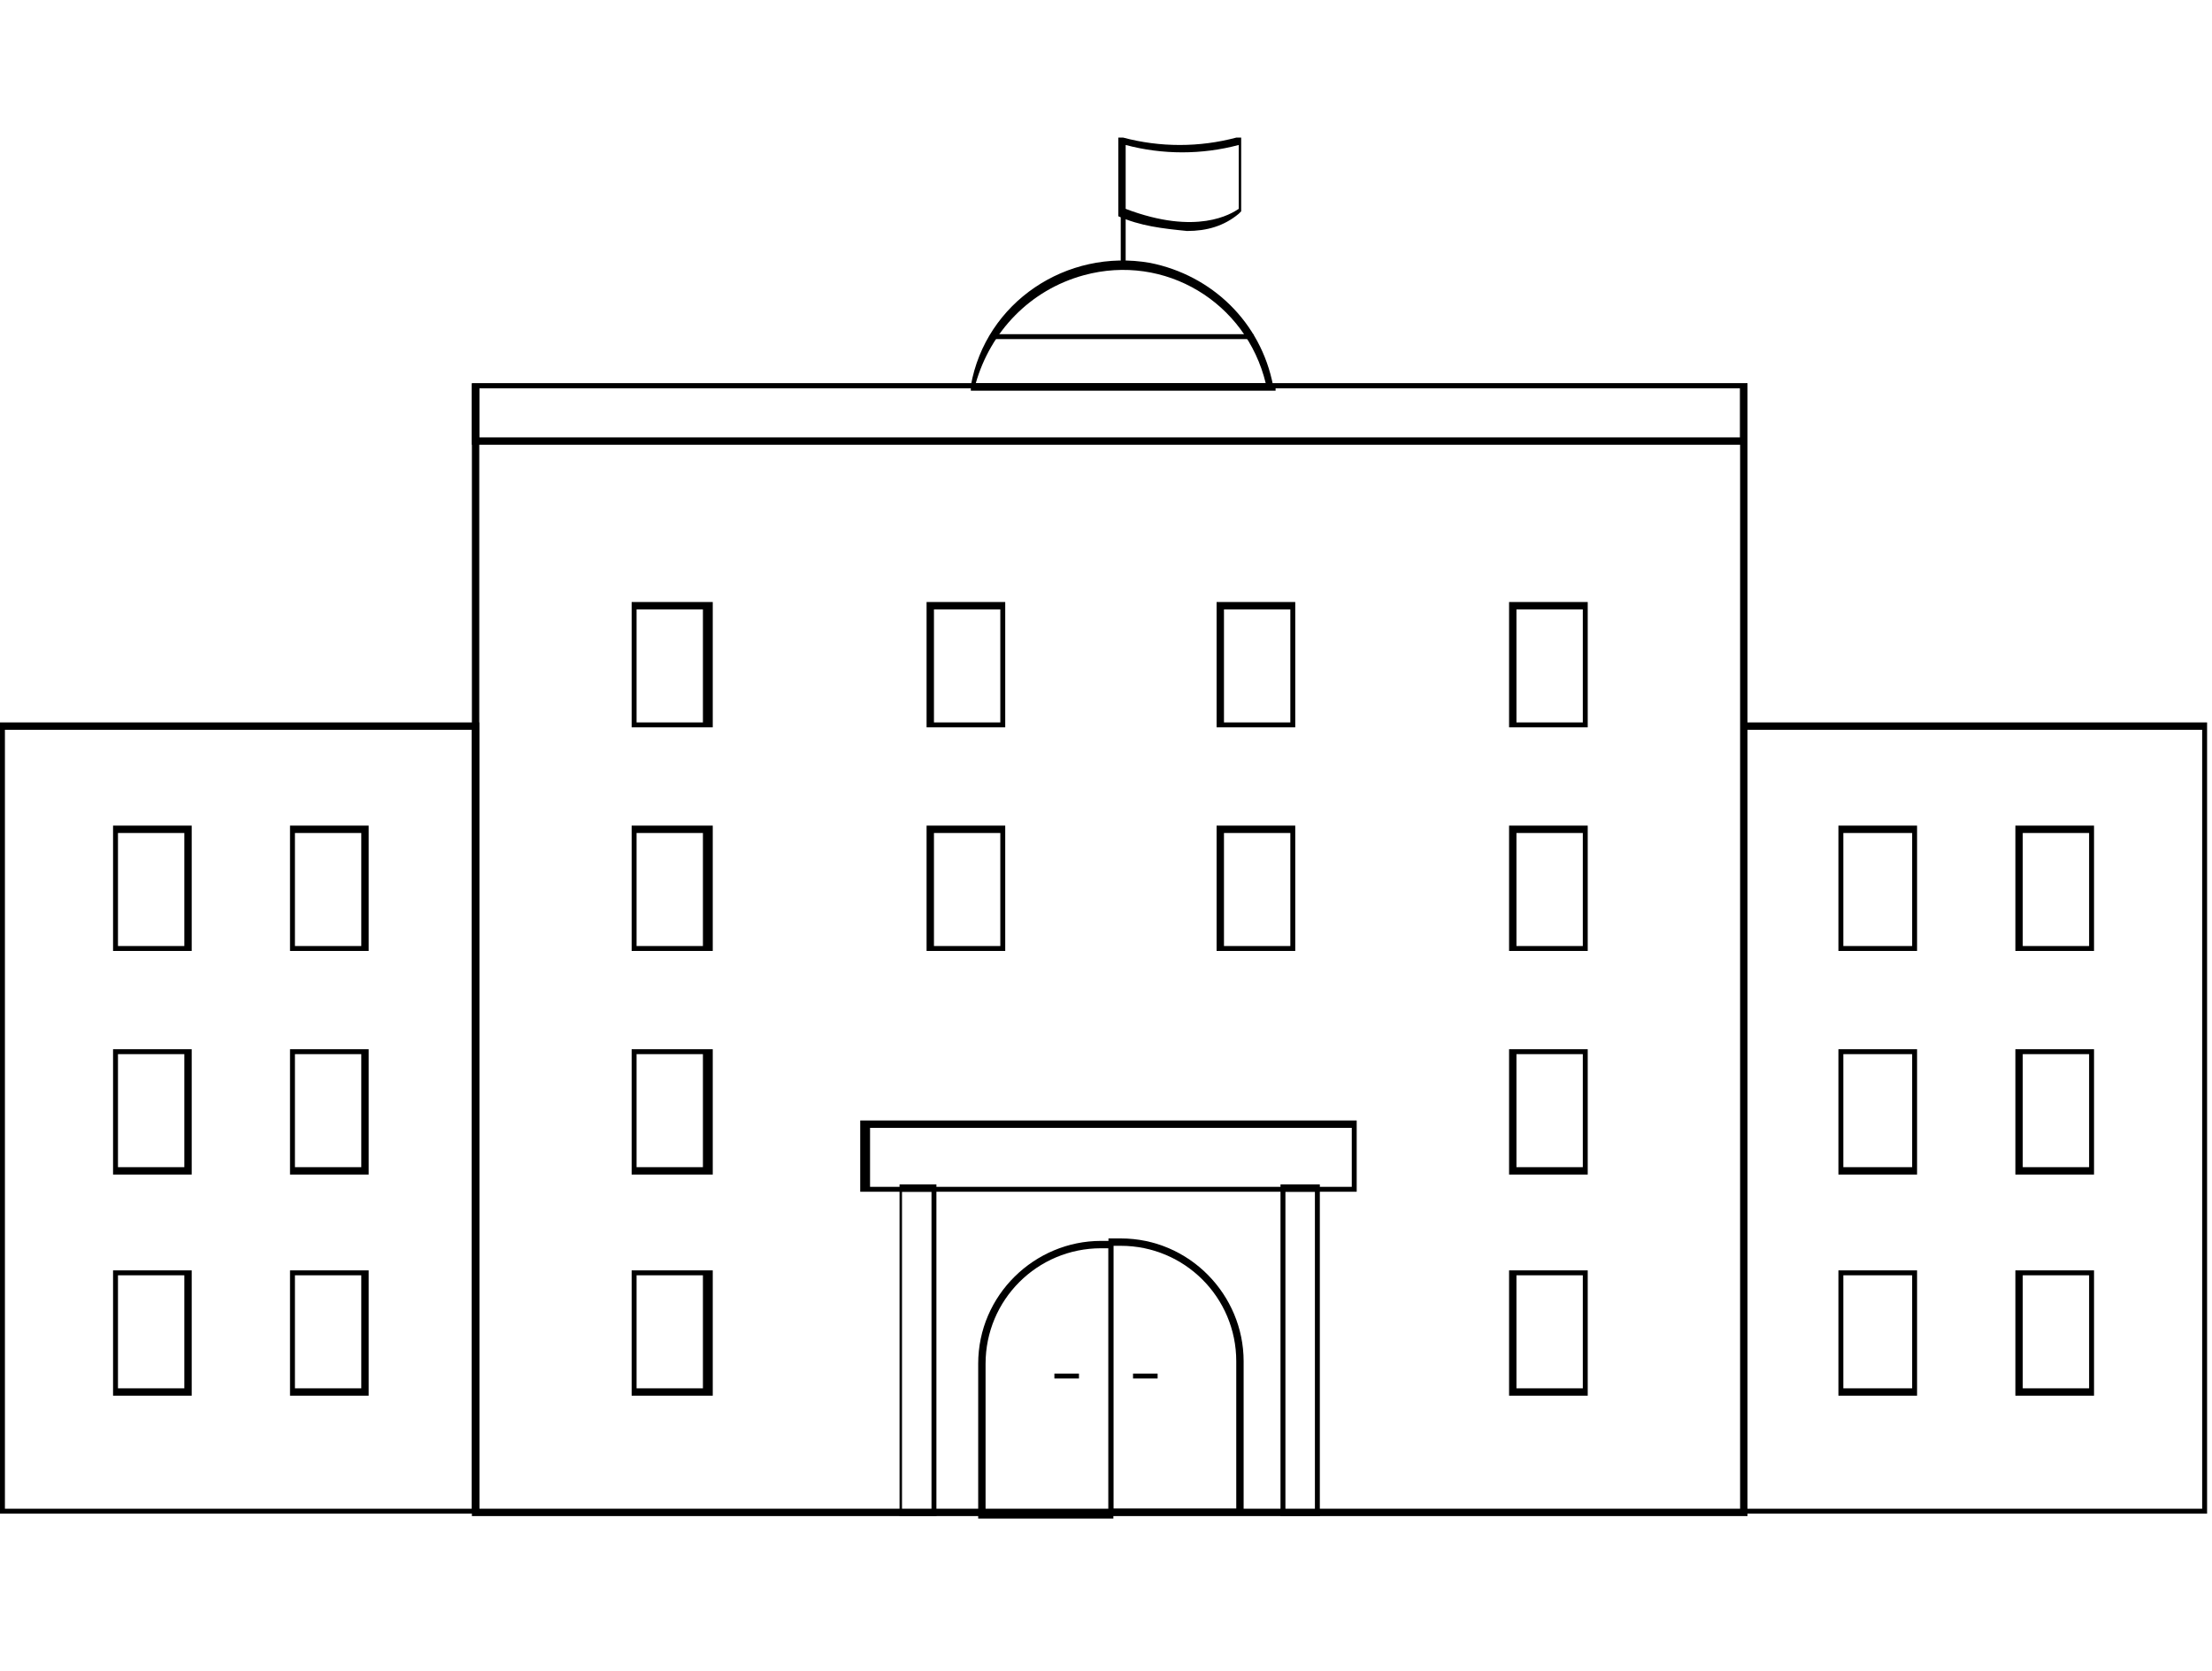 <svg xmlns="http://www.w3.org/2000/svg" id="Layer_1" viewBox="0 0 90 68"><g id="icon-hotel"><g id="Layer_2"><g id="Layer_1-2"><path d="M71.1,15.6H19.2v46.1h51.9V15.6ZM19.5,15.8h51.3v45.6H19.5V15.8Z"></path><path d="M19.5,29.4H0v32.2h19.5V29.4ZM.2,29.7h19v31.7H.2v-31.7Z"></path><path d="M7.8,33.6h-3.2v5.1h3.2v-5.1ZM4.8,33.9h2.7v4.6h-2.7v-4.6Z"></path><path d="M15,33.6h-3.2v5.1h3.2v-5.1ZM12,33.9h2.7v4.6h-2.7v-4.6Z"></path><path d="M29,33.6h-3.3v5.1h3.3v-5.1ZM25.9,33.9h2.7v4.6h-2.7v-4.6Z"></path><path d="M40.9,33.6h-3.2v5.1h3.2v-5.1ZM37.9,33.9h2.8v4.6h-2.7v-4.6Z"></path><path d="M64.6,33.6h-3.2v5.1h3.2v-5.1ZM61.7,33.9h2.7v4.6h-2.7v-4.6Z"></path><path d="M52.7,33.6h-3.2v5.1h3.2v-5.1ZM49.8,33.9h2.7v4.6h-2.7v-4.6Z"></path><path d="M29,24.5h-3.3v5.1h3.3v-5.1ZM25.9,24.8h2.7v4.6h-2.7v-4.6Z"></path><path d="M40.9,24.5h-3.2v5.1h3.2v-5.1ZM37.9,24.8h2.8v4.6h-2.7v-4.6Z"></path><path d="M64.6,24.5h-3.2v5.1h3.2v-5.1ZM61.7,24.8h2.7v4.6h-2.7v-4.6Z"></path><path d="M52.7,24.5h-3.2v5.1h3.2v-5.1ZM49.8,24.8h2.7v4.6h-2.7v-4.6Z"></path><path d="M7.8,42.7h-3.2v5.1h3.2v-5.1ZM4.8,42.9h2.7v4.6h-2.7v-4.6Z"></path><path d="M15,42.7h-3.2v5.1h3.2v-5.1ZM12,42.9h2.7v4.6h-2.7v-4.6Z"></path><path d="M7.8,51.7h-3.2v5.1h3.2v-5.1ZM4.8,51.9h2.7v4.6h-2.7v-4.6Z"></path><path d="M15,51.7h-3.2v5.1h3.2v-5.1ZM12,51.9h2.7v4.6h-2.7v-4.6Z"></path><path d="M29,42.7h-3.3v5.1h3.3v-5.1ZM25.9,42.9h2.7v4.6h-2.7v-4.6Z"></path><path d="M29,51.7h-3.3v5.1h3.3v-5.1ZM25.9,51.9h2.7v4.6h-2.7v-4.6Z"></path><path d="M64.6,42.7h-3.2v5.1h3.2v-5.1ZM61.7,42.9h2.7v4.6h-2.7v-4.6Z"></path><path d="M64.6,51.7h-3.2v5.1h3.2v-5.1ZM61.7,51.9h2.7v4.6h-2.7v-4.6Z"></path><path d="M89.8,29.4h-18.9v32.2h18.9V29.4ZM71.1,29.7h18.5v31.7h-18.5v-31.7Z"></path><path d="M78,33.6h-3.2v5.1h3.2v-5.1ZM75,33.9h2.8v4.6h-2.8v-4.6Z"></path><path d="M85.2,33.6h-3.2v5.1h3.2v-5.1ZM82.3,33.9h2.7v4.6h-2.7v-4.6Z"></path><path d="M78,42.7h-3.2v5.1h3.2v-5.1ZM75,42.9h2.8v4.6h-2.8v-4.6Z"></path><path d="M85.2,42.7h-3.2v5.1h3.2v-5.1ZM82.3,42.9h2.7v4.6h-2.7v-4.6Z"></path><path d="M78,51.7h-3.2v5.1h3.2v-5.1ZM75,51.9h2.8v4.6h-2.8v-4.6Z"></path><path d="M85.2,51.7h-3.2v5.1h3.2v-5.1ZM82.3,51.9h2.7v4.6h-2.7v-4.6Z"></path><path d="M55.2,45.6h-20.2v2.9h20.2v-2.9ZM35.4,45.9h19.6v2.4h-19.6v-2.4Z"></path><path d="M45.3,50.5h-.5s0,0,0,0c-2.7,0-5,2.2-5,5v6.3h5.5v-11.2ZM40.1,55.5c0-2.6,2.1-4.7,4.7-4.7h.3v10.7h-5v-6Z"></path><path d="M50.6,55.4c0-2.7-2.2-5-5-5h-.5v11.2h5.5v-6.3ZM45.3,50.7h.3c2.6,0,4.7,2.1,4.7,4.7v6h-5v-10.7Z"></path><path d="M38.1,48.2h-1.5v13.5h1.5v-13.5ZM36.7,48.5h1.2v13h-1.2v-13Z"></path><path d="M53.7,48.2h-1.6v13.5h1.6v-13.5ZM52.3,48.5h1.2v13h-1.2v-13Z"></path><path d="M71.1,15.6H19.2v2.5h51.9v-2.5ZM19.5,15.8h51.3v2H19.5v-2Z"></path><rect x="42.9" y="55.9" width="1" height=".2"></rect><rect x="46.1" y="55.9" width="1" height=".2"></rect><path d="M51.8,15.7c-.5-2.6-2.5-4.5-5-5-3.4-.6-6.7,1.6-7.3,5v.2h12.4v-.2ZM44.1,11.2c3.3-.9,6.6,1.1,7.4,4.4h-11.8c.6-2.1,2.2-3.8,4.4-4.4Z"></path><rect x="45.6" y="8.5" width=".2" height="2.2"></rect><path d="M50.5,8.6h0v-3h-.2c-1.5.4-3.1.4-4.6,0h-.2v3.2h0c.9.4,1.8.5,2.8.6.8,0,1.5-.2,2.1-.7ZM45.8,5.9c1.5.4,3.1.4,4.6,0v2.6c-.3.2-1.7,1.1-4.6,0v-2.6Z"></path><rect x="40.4" y="13.6" width="10.6" height=".2"></rect></g></g></g></svg>